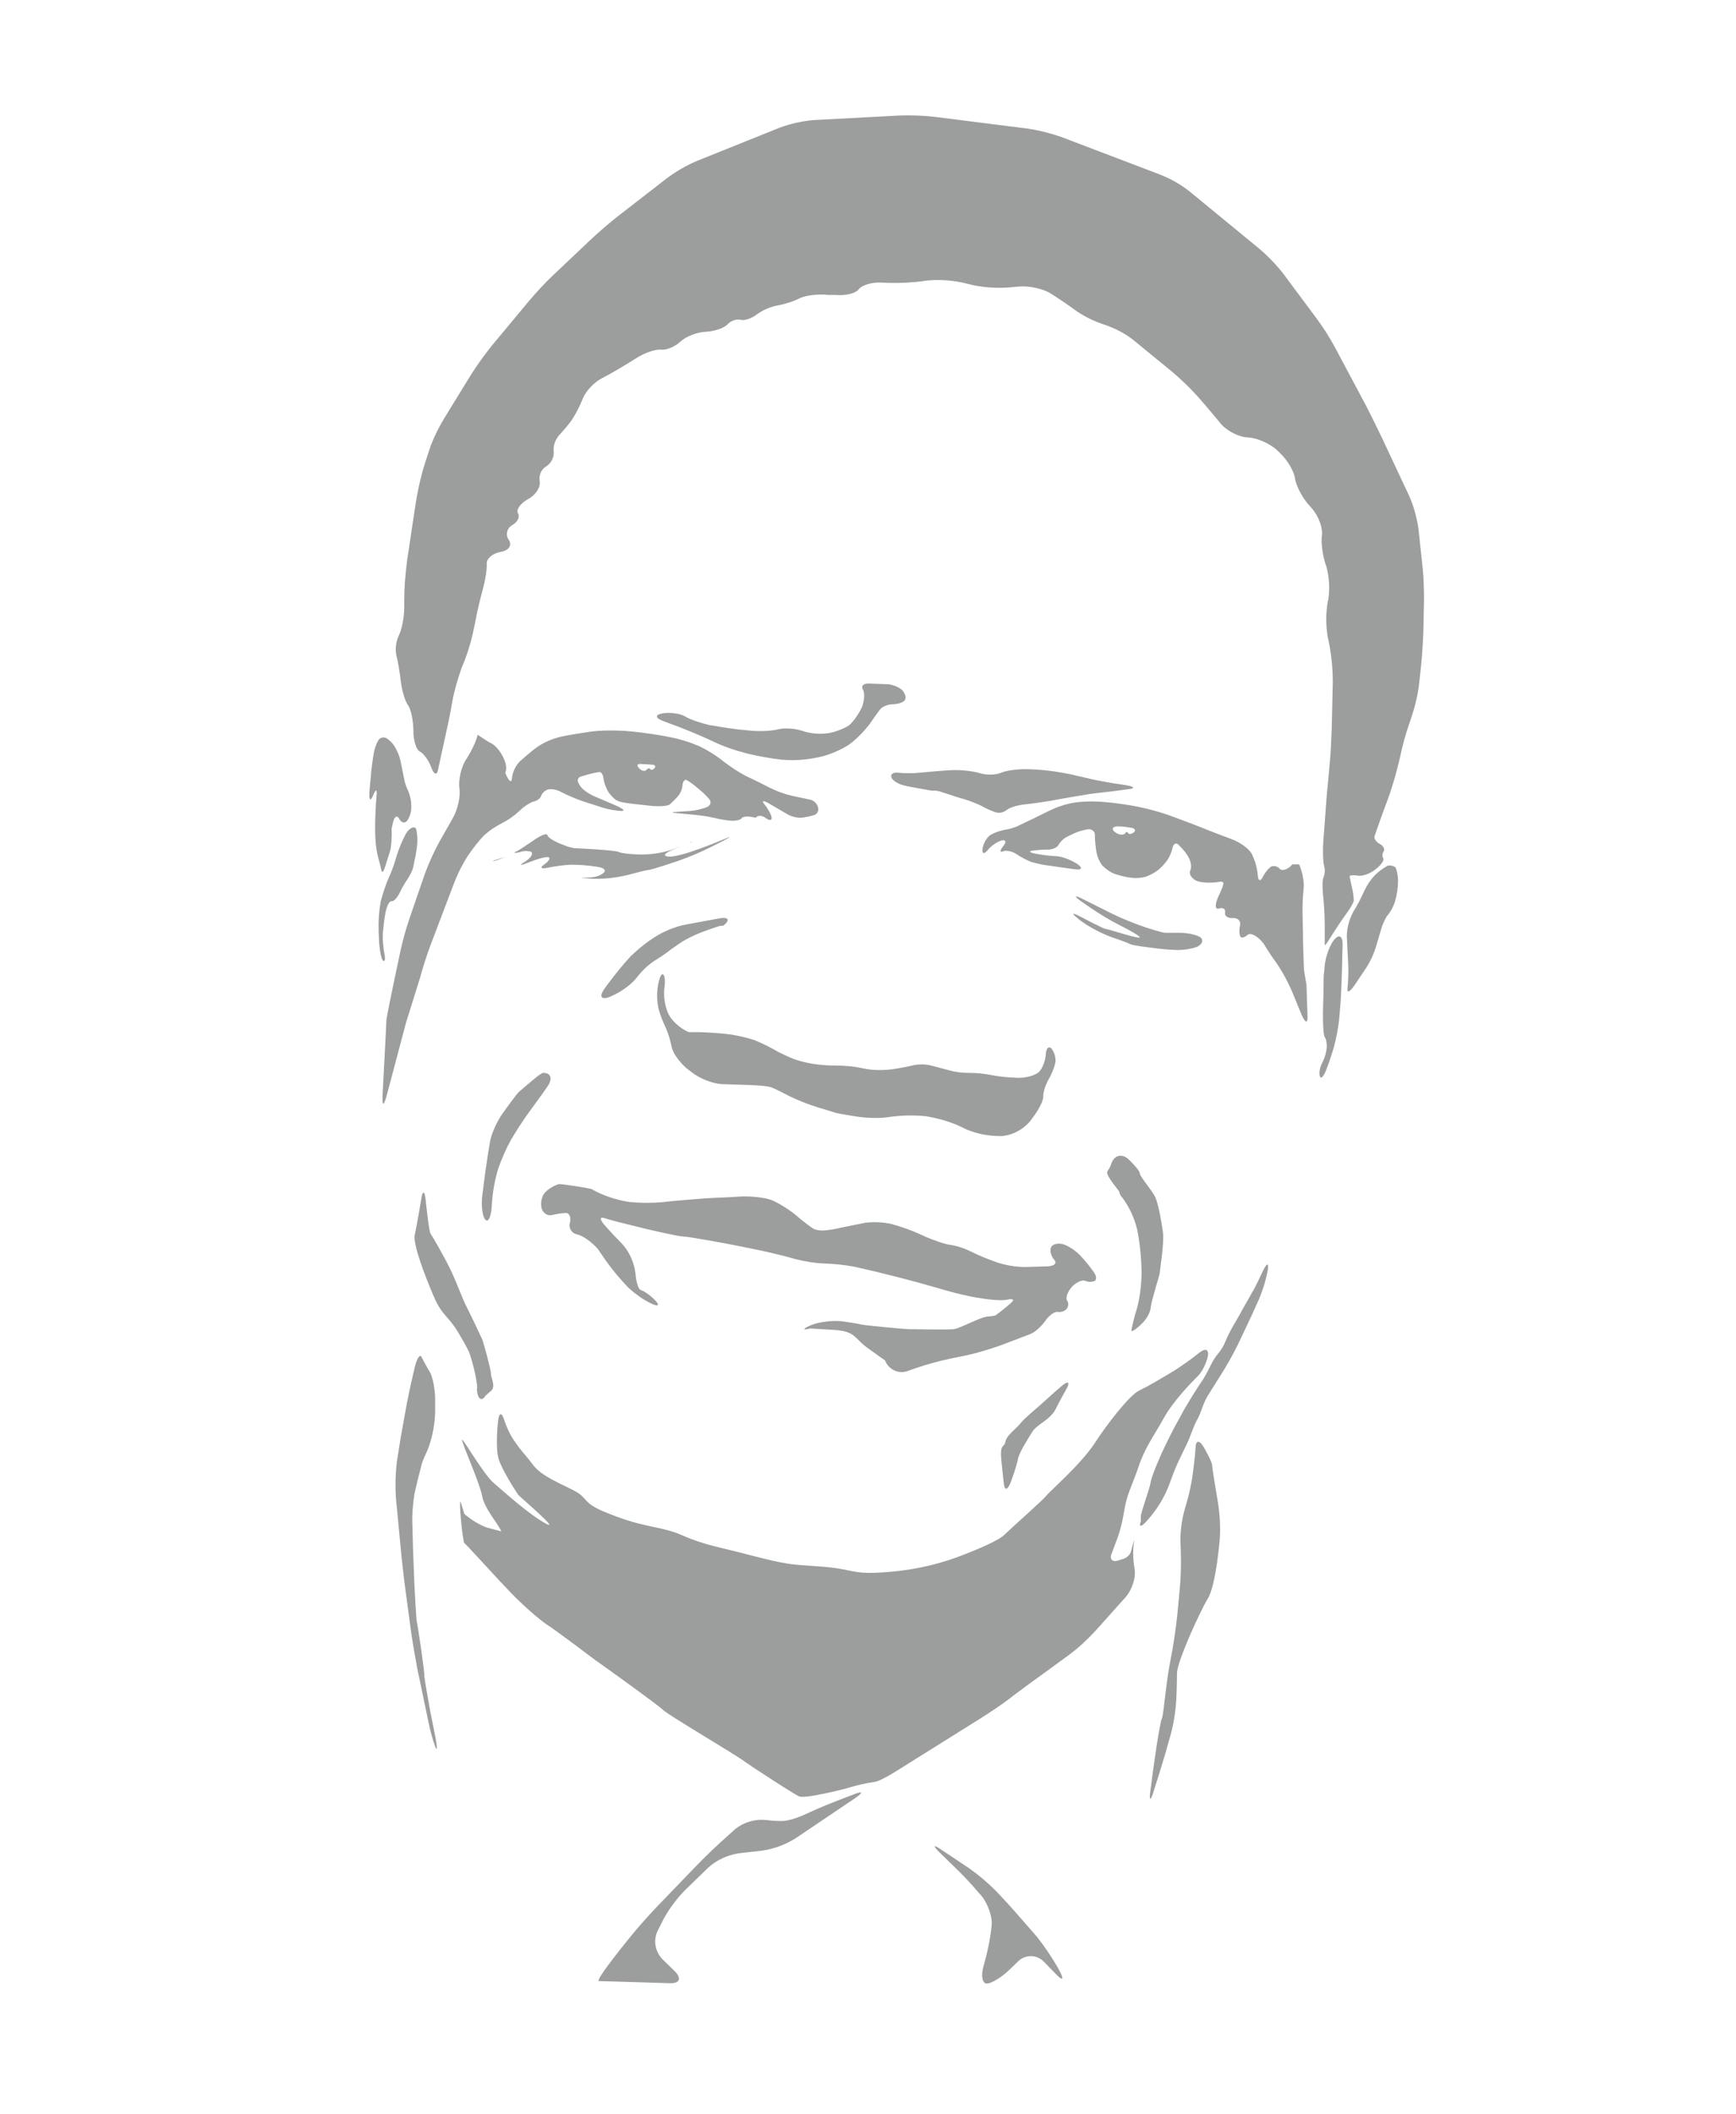 <?xml version="1.0" encoding="utf-8"?>
<!-- Generator: Adobe Illustrator 24.0.1, SVG Export Plug-In . SVG Version: 6.00 Build 0)  -->
<svg version="1.1" id="Layer_1" xmlns="http://www.w3.org/2000/svg" xmlns:xlink="http://www.w3.org/1999/xlink" x="0px" y="0px"
	 viewBox="0 0 494.7 602.2" style="enable-background:new 0 0 494.7 602.2;" xml:space="preserve">
<style type="text/css">
	.st0{fill:#9C9D9D;}
</style>
<path class="st0" d="M404.2,150.5c-0.5-3.3-1.4-6.6-2.8-9.6l-7.6-16.2c-1.2-2.5-3.2-6.6-4.5-9.1l-8.8-16.5c-1.6-3-3.4-5.8-5.4-8.5
	l-9.3-12.5c-2.1-2.7-4.4-5.1-7-7.3l-19.6-16.1c-2.6-2.1-5.6-3.8-8.7-5L302.4,39c-3.2-1.1-6.4-1.9-9.8-2.4l-26.1-3.3
	c-3.4-0.4-6.7-0.5-10.1-0.4l-24.5,1.3c-3.3,0.3-6.6,1-9.8,2.2l-23.4,9.4c-3.1,1.3-6,3-8.7,5l-13.8,10.7c-2.2,1.7-5.7,4.7-7.7,6.6
	l-11,10.4c-2.4,2.3-4.7,4.8-6.9,7.4l-10.4,12.5c-2.1,2.6-4.1,5.4-5.9,8.2l-7.5,12.2c-1.6,2.6-2.9,5.2-4,8c-0.7,2-1.8,5.4-2.4,7.5
	c-0.8,2.9-1.4,5.8-1.9,8.8l-1,6.6c-0.4,2.8-1.1,7.3-1.5,10l-0.1,0.9c-0.4,3.4-0.7,6.7-0.7,10.1v2.3c0,2.8-0.7,6.3-1.5,7.9
	c-0.8,1.7-1.1,3.6-0.8,5.5c0.6,2.5,1,5,1.3,7.5c0.3,2.7,1.2,5.8,2.1,7c0.8,1.1,1.5,4.4,1.5,7.2l0,0c0,2.8,0.8,5.5,1.9,6
	c1,0.5,2.5,2.5,3.2,4.5s1.6,2.3,1.9,0.8s1.1-5.1,1.7-7.8l0.3-1.4c0.6-2.7,1.6-7.2,2-9.9l0.1-0.5c0.6-3.3,1.6-6.6,2.7-9.7l0.9-2.2
	c1.2-3.2,2.1-6.4,2.7-9.7l0.2-0.9c0.5-2.8,1.5-7,2.2-9.5s1.2-5.7,1.1-7.2c-0.1-1.5,1.7-3,4-3.4c2.3-0.4,3.3-1.9,2.3-3.4
	c-0.9-1.2-0.7-2.9,0.5-3.9c0.1-0.1,0.3-0.2,0.4-0.3c1.6-0.8,2.3-2.4,1.7-3.4s0.7-2.8,2.8-4c2.2-1.1,3.7-3.4,3.4-5.1
	c-0.3-1.7,0.4-3.4,1.9-4.3c1.4-0.9,2.2-2.5,2.1-4.1c-0.2-1.7,0.4-3.4,1.5-4.7c1.3-1.4,2.5-2.8,3.6-4.3c1.3-2,2.3-4,3.2-6.2
	c0.8-2.1,3.3-4.7,5.5-5.8c2.2-1.1,5.9-3.3,8.3-4.8l1.6-1c2.4-1.5,5.5-2.5,6.9-2.3c1.4,0.2,3.9-0.8,5.5-2.3c1.6-1.5,4.8-2.7,7.2-2.8
	s5.2-1,6.2-2.1s2.7-1.6,3.8-1.3c1,0.3,3.1-0.4,4.5-1.5c1.8-1.3,3.9-2.2,6-2.6c2.2-0.4,4.4-1.1,6.4-2.1c1.7-0.8,5.3-1.2,8-0.9L238,84
	c2.8,0.3,5.8-0.4,6.7-1.6c0.9-1.2,3.9-2.1,6.6-1.9c3.3,0.2,6.6,0.1,9.9-0.2l3.1-0.4c3.3-0.3,6.7-0.1,10,0.6l2.9,0.7
	c3.3,0.7,6.7,0.9,10,0.7l3.4-0.3c2.8-0.2,6.8,0.7,8.8,2c2.1,1.3,5.5,3.6,7.5,5.1c2.4,1.6,5.1,2.9,7.9,3.8c2.9,1,5.7,2.4,8.1,4.3
	l11,9c2.5,2.1,4.9,4.4,7.1,6.8c1.8,2,4.6,5.3,6.4,7.5l0.3,0.4c1.8,2.2,5.3,4,7.9,4.1c2.6,0.1,6.4,1.8,8.4,3.7l0.9,0.9
	c2,1.9,3.8,5,4.1,6.9c0.2,1.9,1.8,5.1,3.6,7.3l1.4,1.6c1.8,2.1,3,5.5,2.7,7.5s0.2,5.7,1.1,8.4l0.1,0.2c0.9,3.2,1.1,6.5,0.6,9.8
	l-0.1,0.3c-0.6,3.3-0.6,6.6-0.1,9.9l0.6,3c0.6,3.3,0.9,6.7,0.9,10l-0.3,13.4c-0.1,2.8-0.3,7.4-0.6,10.2l-0.6,6.6
	c-0.3,2.8-0.6,7.3-0.8,10.1l-0.4,5.1c-0.2,2.8-0.1,6,0.2,7c0.3,1.1,0.3,2.2-0.1,3.3c-0.4,0.7-0.4,2.9-0.2,4.9
	c0.3,2.9,0.5,5.8,0.5,8.7v5.7c0,0.6,1.4-1.7,1.4-1.7c1.5-2.4,3.6-5.6,4.8-7.2s2.1-3.3,2.1-3.8c-0.1-1.1-0.2-2.3-0.5-3.4
	c-0.3-1.4-0.6-2.9-0.7-3.3c-0.1-0.4,0.9-0.5,2.2-0.3c1.3,0.3,3.6-0.5,5.2-1.8c1.6-1.2,2.5-2.6,2.2-3.1c-0.4-0.6-0.3-1.4,0.1-2
	c0.4-0.6-0.1-1.6-1.1-2.1c-1-0.5-1.7-1.5-1.5-2.2s1.2-3.4,2.1-6l2.1-5.7c1.1-3.2,2-6.4,2.8-9.7l0.3-1.3c0.7-3.3,1.6-6.6,2.7-9.7
	l0.4-1.2c1.1-3.2,1.9-6.5,2.3-9.8l0.5-4.6c0.3-2.8,0.6-7.3,0.7-10.1l0.2-9.2c0-3.4-0.1-6.8-0.5-10.1L404.2,150.5z M106.9,236.3
	c0,2.6,0.2,5.2,0.8,7.7c0.4,1.5,0.9,3.2,1,4c0.2,0.7,0.6,0.3,1-1l1.4-4.4c0.4-1.1,0.6-4.1,0.5-6.6l0.2-0.9l0.2-0.9
	c0.4-1.7,1.2-2.1,1.8-0.9c0.6,1.1,1.6,1.3,2.3,0.4c0.8-1.3,1.2-2.8,1.1-4.3c0-1.3-0.3-2.6-0.8-3.9c-0.6-1.3-1.1-2.6-1.3-4
	c-0.3-1.6-0.8-3.8-1-4.9c-0.3-1.4-0.9-2.7-1.6-3.9c-0.6-1-1.4-1.8-2.3-2.4c-0.7-0.4-1.5-0.3-2.1,0.2c-0.5,0.5-1.2,2.1-1.5,3.6
	c-0.3,1.5-0.8,5-1,7.8l-0.3,3.2c-0.2,2.8,0.2,3.4,1,1.5s1.2-1.9,1,0.1c-0.2,2-0.4,6-0.4,8.7V236.3z M109.5,271.5
	c-0.3-1.9-0.5-3.9-0.4-5.8c0.2-2,0.4-4,0.8-6c0.4-1.8,1.1-3.1,1.7-3s1.5-0.9,2.2-2.2c0.7-1.5,1.5-2.9,2.4-4.2
	c0.7-1.1,1.3-2.2,1.6-3.5c0.2-0.9,0.4-2.2,0.6-2.9c0.2-1.2,0.4-2.4,0.5-3.6c0.1-1.4,0-2.8-0.3-4.1c-0.3-1-1.9-0.6-3,1.4
	c-1.1,2.1-2,4.3-2.7,6.6c-0.6,2.1-1.3,4.1-2.2,6c-0.9,2.1-1.6,4.3-2.2,6.5c-0.5,2.8-0.7,5.6-0.6,8.5l0.1,2.3
	c0.1,2.8,0.6,5.5,1.1,6.1C109.7,274.1,109.9,273.2,109.5,271.5L109.5,271.5z M242.2,206.4c-1.1,0.9-3.8,2-5.9,2.4
	c-2.6,0.4-5.2,0.2-7.6-0.6c-2-0.7-5.1-0.9-6.8-0.5c-1.7,0.5-5.4,0.7-8.2,0.4l-1-0.1c-2.8-0.2-7.3-0.9-10-1.4l-0.2,0
	c-2.7-0.6-6-1.7-7.2-2.5c-1.3-0.8-4.2-1.3-6.5-0.9s-2.1,1.4,0.5,2.3l4.8,1.8c2.6,1,6.6,2.7,8.9,3.8c2.9,1.4,6,2.5,9.1,3.3l0.7,0.2
	c3.3,0.8,6.6,1.4,10,1.8l0.4,0c3.3,0.3,6.7,0,10-0.7l1.3-0.3c2.7-0.7,6.4-2.4,8.1-3.8c1.9-1.5,3.6-3.3,5.1-5.2c1-1.5,2.4-3.4,3-4.2
	c0.6-0.9,2.3-1.6,3.7-1.6s2.9-0.5,3.4-1.1s0.2-1.9-0.6-2.8c-0.8-0.9-2.7-1.7-4.2-1.8l-5.5-0.2c-1.5,0-2.2,0.7-1.6,1.7
	c0.6,1,0.4,3.3-0.3,5.1C244.7,203.3,243.6,205,242.2,206.4z M283.8,231.4c1.1,0.3,2.2,0,3.1-0.7c0.8-0.7,3.2-1.4,5.3-1.6
	c2.1-0.2,5.3-0.7,7.2-1c1.9-0.4,5.7-1,8.5-1.5c0,0,0.8-0.1,1.8-0.3c1-0.2,4.7-0.6,4.7-0.6c2.8-0.3,6.3-0.8,7.8-1
	c1.5-0.3,0.5-0.8-2.3-1.2l-0.7-0.1c-2.8-0.4-7.3-1.2-10-1.9l-3.9-0.9c-3.3-0.7-6.6-1.2-10-1.4l-2.1-0.1c-2.8-0.1-6.3,0.3-7.9,1
	c-1.6,0.7-4.3,0.7-6.2,0.1c-1.9-0.6-5.7-1-8.5-0.8h-0.2c-2.8,0.2-6.6,0.5-8.4,0.7c-2,0.2-4,0.2-5.9,0c-1.5-0.2-2.4,0.4-2.1,1.3
	c0.3,0.9,1.9,1.9,3.5,2.3s5.2,1,7.9,1.5c0,0,0.1,0,0.8,0c0.6,0,1.2,0.1,1.8,0.3c2.7,0.9,5.8,1.9,7,2.2c1.6,0.5,3.1,1.1,4.6,1.8
	C281.1,230.4,282.9,231.1,283.8,231.4z M377.2,277.9c0,2.8-0.1,7.4-0.2,10.2v1.7c0,2.8,0.2,5.3,0.5,5.6c0.3,0.3,0.6,1.5,0.6,2.7
	c-0.1,1.5-0.5,3-1.2,4.4c-0.7,1.2-1.1,3-0.8,4c0.2,0.9,0.9,0.4,1.6-1.2c0.7-1.6,1.7-4.7,2.4-7c0.7-2.6,1.2-5.2,1.5-7.8
	c0.2-2.1,0.5-5.9,0.6-8.5c0.1-2.6,0.3-7,0.3-9.8l0.1-2.8c0.1-2.8-1-3.5-2.5-1.6c-1.5,1.9-2.7,5.8-2.7,8.6L377.2,277.9z M371.6,276.4
	c-0.1-2.8-0.3-7.4-0.3-10.2l-0.1-4.9c-0.1-2.8,0-5.5,0.3-8.3c0.2-1.8-0.4-4.8-1.3-6.8h-1.9c-1.3,1.5-3,2-3.6,1.3
	c-0.6-0.7-1.6-1-2.4-0.7c-0.7,0.4-1.9,1.8-2.5,3.1c-0.7,1.3-1.3,1-1.4-0.8c-0.2-2.1-0.8-4.1-1.7-5.9c-0.8-1.5-3.5-3.4-5.8-4.2
	c-2.4-0.9-6.4-2.4-8.8-3.4c-2.5-1-6.6-2.5-9-3.4c-2.9-1-5.8-1.8-8.8-2.4c-2.4-0.5-6.4-1.1-9-1.3c-2.8-0.3-5.6-0.3-8.4,0
	c-2.2,0.3-4.4,0.9-6.5,1.8c-1.6,0.7-4.2,2-5.8,2.8c-1.7,0.8-3.8,1.8-4.8,2.3c-1.2,0.5-2.4,0.8-3.7,1c-1.3,0.3-2.6,0.7-3.8,1.4
	c-1,0.6-2.1,2.4-2.3,3.9c-0.2,1.5,0.4,1.7,1.4,0.5c1.1-1.3,2.5-2.3,4-2.8c1.2-0.3,1.5,0.4,0.5,1.6c-1,1.2-1,1.9-0.1,1.5
	c0.9-0.4,2.7,0,3.9,0.8c1.3,0.9,2.7,1.6,4.1,2.2c1.8,0.5,3.6,0.9,5.4,1.1c1.9,0.3,5,0.7,7.1,1c2,0.3,2.3-0.4,0.7-1.5
	c-1.7-1.1-4.2-2.1-5.7-2.2c-2-0.1-4-0.3-6-0.7c-1.8-0.3-2.3-0.7-1.1-0.9c1.5-0.2,2.9-0.3,4.4-0.3c1.2,0,2.6-0.5,3-1.3
	c0.5-0.8,1.2-1.6,2-2.1c0.7-0.4,2-1,2.9-1.4c1.2-0.5,2.4-0.8,3.6-1c0.9-0.1,1.8,0.5,1.9,1.4c0,0.1,0,0.2,0,0.4c0,1.5,0.2,3,0.4,4.5
	c0.3,1.5,0.8,2.8,1.7,4c1,1,2.2,1.9,3.5,2.4c1.5,0.5,3,0.9,4.6,1.1c1.5,0.2,3,0.1,4.4-0.3c1.3-0.5,2.6-1.2,3.7-2.1
	c1-0.9,1.9-1.9,2.6-3c0.6-1,1-2.1,1.3-3.3c0.2-0.9,0.9-1.3,1.5-0.8c1,1,2,2,2.7,3.2c0.9,1.3,1.3,3.2,0.8,4.2s0.4,2.4,1.8,3
	c1.4,0.6,4.5,0.7,6.9,0.2l0.6,0.2c0.6,0.2-1.1,3.6-1.1,3.6c-1.2,2.5-1.3,4.2-0.1,3.9c1.2-0.4,2,0.1,1.8,1.1c-0.2,1,0.8,1.7,2.2,1.6
	c1.4-0.1,2.3,0.8,2.1,2c-0.3,1.1-0.3,2.1,0,3.2c0.3,0.6,1.2,0.4,2.1-0.4c0.9-0.8,3,0.4,4.6,2.5l0.8,1.3c0.8,1.3,2.2,3.3,2.2,3.3
	c2,2.7,3.6,5.7,5,8.8l2.7,6.6c1.1,2.6,1.9,2.9,1.8,0.7s-0.2-6.2-0.3-9L371.6,276.4z M323.1,237.1c-0.7,0.5-1.4,0.6-1.6,0.2
	c-0.2-0.4-0.6-0.4-0.8,0s-1.1,0.6-1.9,0.3c-0.8-0.3-1.6-0.9-1.7-1.4c-0.1-0.5,0.6-0.9,1.7-0.8c1.2,0,2.5,0.2,3.7,0.4
	C323.5,236,323.7,236.6,323.1,237.1L323.1,237.1z M395.4,246.6c-1.2,0.7-2.4,1.5-3.4,2.5c-1.3,1.3-2.4,2.9-3.2,4.6
	c-0.9,2-1.9,4-3.1,5.9c-1.2,2.2-1.9,4.7-1.9,7.2c0.1,2.1,0.3,5.7,0.4,8c0.1,2.2,0,4.5-0.2,6.7c-0.2,1.4,0.6,1.1,1.8-0.6
	c1.2-1.7,2.8-4.2,3.7-5.5c1-1.6,1.8-3.3,2.4-5.1c0.5-1.5,1.2-4.1,1.7-5.7c0.5-1.7,1.4-3.5,2-4.1c0.9-1.2,1.6-2.5,2-4
	c0.5-1.8,0.8-3.7,0.8-5.6c0-1.6-0.4-3.3-0.8-3.9C397,246.6,396.2,246.4,395.4,246.6L395.4,246.6z M315.1,264.6
	c-0.6,0-7.2-3.5-7.2-3.5c-2.5-1.3-2.7-1-0.5,0.7l0.2,0.2c2.7,2,5.7,3.6,8.8,4.8c0,0,5,1.7,5.6,2.1c0.6,0.4,5.7,1,5.7,1
	c2.8,0.4,6.3,0.7,8,0.7c1.8,0,3.7-0.3,5.4-0.9c1.3-0.6,1.9-1.7,1.2-2.5c-0.7-0.8-3.5-1.5-6.3-1.5h-3.9c-0.9,0-5.5-1.5-5.5-1.5
	c-3.2-1.1-6.3-2.3-9.4-3.8l-8.6-4.3c-2.5-1.3-2.7-0.9-0.4,0.7l2.3,1.6c2.8,1.9,5.7,3.7,8.7,5.2c0,0,5.6,2.8,5.6,3.4
	S315.7,264.6,315.1,264.6z M191.8,242c2.6-1.1,2.7-1.2,0.3-0.2c-3,1.1-6.3,1.6-9.5,1.6c0,0-4.9-0.1-6.2-0.7
	c-1.3-0.6-12.2-1.1-12.8-1.1c-0.9-0.2-1.8-0.4-2.7-0.8c-2.6-0.9-4.8-2.2-4.9-2.9s-1.9,0-4,1.5c-2.2,1.5-4.4,3-5,3.2
	s-0.8,0.7,1.9-0.1c0.4-0.1,0.8-0.1,1.3-0.1l1.1,0.2c0.8,0.5,0,1.8-1.8,2.9c-1.8,1.1-1.2,1.1,1.3,0.1s5-1.7,5.6-1.4
	c0.5,0.3-0.1,1.2-1.4,2.1c-1.3,0.9-0.7,1.3,1.4,0.8c2.1-0.4,4.2-0.7,6.3-0.8c2.5,0,5,0.2,7.5,0.6c2.7,0.4,2.9,1.5,0.3,2.6
	c0,0-1.2,0.5-4,0.5s2.5,0.3,2.5,0.3c3.4,0.1,6.7-0.3,10-1.1c0,0,5.1-1.4,5.8-1.4c0.8,0,8.2-2.5,8.2-2.5c3.2-1.1,6.3-2.4,9.3-3.9
	l3.8-1.9c2.5-1.3,2.4-1.4-0.2-0.3c0,0-11.7,5-15.3,4.8C187.5,243.7,191.8,242,191.8,242z M143.9,244.1c-1.9,0.6-3.5,1.1-3.5,1.1
	C140.8,245.4,142.3,244.8,143.9,244.1L143.9,244.1z M196.5,240.1l0.8-0.3C197.3,239.7,197,239.8,196.5,240.1L196.5,240.1z
	 M187.6,266.3c-2.9,1.7-5.5,3.8-7.9,6.1c-2.3,2.5-4.4,5.1-6.4,7.8l-1.1,1.5c-1.6,2.3-0.8,3.2,1.7,2.2l0.4-0.2
	c2.6-1.1,5.8-3.4,7.1-5.2c1.4-1.8,3-3.4,4.9-4.7c1.3-0.8,3.3-2.1,4.3-2.9c1-0.8,2.8-2,4-2.8c2.2-1.3,4.5-2.3,6.8-3.1
	c0,0,3.5-1.3,4.1-1.3h0.6c2.1-1.7,1.5-2.6-1.2-2.1l-0.5,0.1l-8.7,1.6C192.9,263.8,190.1,264.9,187.6,266.3z M298,300.4
	c-0.1,1.8-1,4.1-2,5c-1,0.9-3.7,1.7-6,1.6c-2.6-0.1-5.1-0.3-7.6-0.8c-2.1-0.4-4.2-0.6-6.3-0.6c-1.8,0-3.7-0.2-5.5-0.7
	c-1.4-0.4-3.8-1-5.3-1.4c-1.6-0.4-3.3-0.4-4.9-0.1c-1.2,0.3-4.1,0.9-6.4,1.2c-2.7,0.3-5.4,0.3-8.1-0.3c-2.7-0.6-5.5-0.8-8.3-0.8
	c-3.1,0-6.3-0.4-9.3-1.2c-1.5-0.4-3.1-1-4.5-1.7l-1.9-0.9c-2.2-1.3-4.4-2.4-6.8-3.4c-2.1-0.7-4.3-1.2-6.6-1.6c-3-0.4-6-0.6-9-0.7
	h-3.2c-2.5-1-5.2-3.5-6-5.6c-0.9-2.2-1.2-4.5-1-6.8c0.3-1.8,0.2-3.6-0.3-4c-0.5-0.5-1.1,0.9-1.5,3.1c-0.4,2.3-0.3,4.5,0.2,6.8
	c0.5,1.8,1.2,3.5,2,5.2c0.8,1.8,1.3,3.6,1.7,5.5c0.3,1.7,2.3,4.5,4.5,6.3l1.2,0.9c2.2,1.8,6.1,3.3,8.6,3.4c2.6,0.1,6.5,0.2,8.8,0.3
	c2.2,0.1,4.7,0.3,5.5,0.7c0.8,0.3,3,1.4,4.9,2.4c2.7,1.3,5.5,2.4,8.4,3.3c0,0,4.4,1.3,4.9,1.5c0.6,0.2,6.3,1.1,6.3,1.1
	c3.1,0.4,6.3,0.5,9.4,0c3.1-0.4,6.3-0.5,9.5-0.2h0.1c3.3,0.5,6.6,1.4,9.6,2.7l2.3,1.1c3.1,1.3,6.3,1.9,9.7,1.9h0.4
	c3.2-0.3,6.1-1.9,8.1-4.3l0.8-1.1c1.7-2.2,3-4.9,2.9-5.9c-0.1-1,0.6-3.3,1.6-5c1-1.7,1.8-4,1.9-5.1c0-1.3-0.4-2.5-1.2-3.6
	C298.8,297.9,298.1,298.6,298,300.4z M139.7,324.9c-0.4,2.1-1,6.1-1.4,8.9l-0.9,7c-0.3,2.8,0.1,5.8,0.9,6.6c0.8,0.9,1.6-0.7,1.8-3.5
	l0.1-1.3c0.2-3.2,0.8-6.4,1.7-9.5c1-2.9,2.2-5.7,3.7-8.4c1.4-2.4,2.9-4.7,4.5-7c1.2-1.7,3.6-4.9,5.2-7.2l0.7-1c1.6-2.3,1-4-1.4-3.9
	L154,306c-0.6,0.2-5.5,4.5-6,4.9c-0.6,0.4-4.6,6-4.6,6C141.7,319.2,140.1,322.8,139.7,324.9L139.7,324.9z M299.5,355.3
	c-0.4,0.9,0,2.5,0.9,3.5c0.9,1,0.1,1.8-1.8,1.9l-6.9,0.2c-2.6-0.1-5.1-0.5-7.5-1.3c-2.6-0.9-5.1-1.9-7.5-3.1
	c-1.8-0.9-3.8-1.6-5.8-1.9c-1.3-0.1-4.5-1.2-7.1-2.3l-1.3-0.6c-2.8-1.3-5.7-2.3-8.6-3.1c-2.4-0.5-5-0.6-7.4-0.3
	c-1.9,0.4-5,1-6.9,1.4c-1.6,0.4-3.3,0.7-5,0.8c-0.9,0-1.8-0.1-2.6-0.4c-0.6-0.3-2.9-2-5-3.8c-2.1-1.8-5.4-3.8-7.2-4.5
	c-1.9-0.7-5.7-1.1-8.5-1L208,341c-2.8,0.1-6.9,0.3-9.1,0.5c-2.2,0.2-6.3,0.5-9.1,0.8l-0.6,0.1c-3.2,0.3-6.4,0.3-9.7,0
	c-3.2-0.5-6.3-1.4-9.2-2.8c-0.5-0.2-1-0.5-1.5-0.8c-0.6-0.4-8.5-1.5-9-1.5h-0.6c-1.7,0.5-3.6,1.8-4.3,2.9c-0.7,1.3-0.9,2.8-0.5,4.2
	c0.5,1.2,1.7,2,2.8,1.7c1.3-0.3,2.6-0.5,4-0.6c1.1,0,1.6,1.3,1.2,2.8c-0.4,1.4,0.4,2.8,1.7,3.2c0.1,0,0.2,0.1,0.3,0.1
	c1.6,0.3,4.3,2.2,6,4.2l0.4,0.6c0.4,0.6,1.8,2.6,1.8,2.6c1.9,2.7,4,5.2,6.3,7.6c2.1,2,4.5,3.7,7.1,4.9c2,0.8,2,0-0.1-1.9
	c0,0-1.9-1.7-3.2-2.1c-1.3-0.4-1.6-4.7-1.6-4.7c-0.4-3.2-1.7-6.2-3.9-8.6c-2-2-4.3-4.5-5.3-5.7c-0.9-1.2-0.9-1.9,0.1-1.6
	c1,0.3,3.4,1,5.5,1.5s5.9,1.5,8.6,2.1c0,0,7.3,1.7,8.6,1.7s11.6,1.9,11.6,1.9c2.7,0.5,7.2,1.4,10,2l1,0.2c2.7,0.6,6.9,1.6,9.2,2.3
	c2.8,0.7,5.7,1.2,8.6,1.3c2.8,0.1,5.6,0.4,8.3,0.9c2.2,0.5,6.2,1.4,8.9,2.1l4.8,1.2c2.7,0.7,7.1,1.9,9.8,2.7l2.1,0.6
	c2.7,0.8,7.1,1.9,9.9,2.3l0.7,0.1c2.8,0.5,6.1,0.7,7.4,0.4c1.3-0.3,2-0.1,1.6,0.4c-0.4,0.5-2.5,2.3-4.8,4c0,0-0.3,0.3-2.4,0.4
	c-2.1,0.2-7.9,3.4-9.6,3.6c-1.7,0.2-11.7,0-12.8,0c-1.1,0-12.8-1.1-13.4-1.3c-0.6-0.2-5.3-0.9-5.3-0.9c-2.8-0.4-6.9,0.1-9.3,1.1
	c-2.3,1-2.4,1.5-0.1,0.9l6.6,0.4c6.6,0.4,5.6,2.3,10.2,5.5l4.5,3.2c1,2.6,3.9,4,6.5,3l2.3-0.8c3.2-1.1,6.5-2,9.8-2.7l4.4-0.9
	c3.3-0.7,6.5-1.7,9.7-2.8l1.6-0.6c2.6-1,5.8-2.2,7.1-2.7c1.3-0.5,3.2-2.2,4.3-3.8c1.1-1.6,2.7-2.7,3.5-2.5c0.9,0.1,1.8-0.1,2.5-0.8
	c0.6-0.7,0.7-1.7,0.2-2.4c-0.5-0.8,0.1-2.5,1.3-3.9c1.2-1.3,2.9-2.1,3.8-1.8c0.9,0.4,1.8,0.4,2.7,0.1c0.6-0.3,0.6-1.4-0.1-2.4
	c-1.1-1.6-2.4-3.2-3.7-4.6c-1.3-1.5-3.7-3.1-5.2-3.5C301.4,354,299.9,354.4,299.5,355.3L299.5,355.3z M135.9,395.8
	c0.2,2.8,1.4,3.5,2.5,1.7l1.5-1.3c1.5-1.3,0-3.6,0-4.9s-2.1-8.7-2.4-9.6c-0.4-0.9-3.8-8.1-4.7-9.8c-0.9-1.7-2.6-6.4-4.3-10
	s-5.3-9.8-5.8-10.5s-1.4-9.6-1.4-9.6c-0.3-2.8-0.9-2.8-1.3,0c0,0-1.2,7.2-1.8,9.9c-0.6,2.6,2.8,11.5,5.3,17.3
	c2.4,5.8,4.1,5.6,7,10.4c2.8,4.7,3.2,5.8,3.2,5.8c1.1,3.2,1.9,6.5,2.3,9.8L135.9,395.8z M290.8,405.4c-1.3,1.7-4,3.4-4.3,5.3
	c-0.4,1.9-1.7,0.2-1.1,5.8l0.6,5.6c0.2,2.6,1.1,2.6,2.1-0.1c0,0,1.7-4.6,2-6.5c0.4-1.9,2.8-5.6,4.1-7.7s5.1-3.4,6.6-6.4
	s2.9-5.4,2.9-5.4c1.4-2.4,0.8-2.9-1.3-1.1c0,0-2,1.7-4.5,4S292.2,403.7,290.8,405.4L290.8,405.4z M323.9,373
	c-0.6,1.9-1.1,3.9-1.5,5.9c-0.1,0.7,1.5-0.3,3.4-2.3c0,0,1.9-2,2.1-4.1s2.6-9.4,2.6-10s1.3-8.5,0.9-11.5c-0.4-3-1.3-7.9-2.1-9.8
	c-0.8-1.9-4.5-6.1-4.5-7s-3.1-3.9-3.1-3.9c-2-1.9-4.3-1.3-5.1,1.4c-0.2,0.7-0.6,1.3-1,1.9c-0.8,1.1,3.4,5.5,3.4,6
	c0.1,0.6,0.4,1.1,0.8,1.5c2,2.7,3.4,5.7,4.2,8.9l0.3,1.5c0.6,3.3,0.9,6.7,1,10.1v1.5C325.2,366.5,324.8,369.8,323.9,373z
	 M345.3,382.2c0.1-0.1,0.1-0.2,0.1-0.3C345.5,381.7,345.4,381.8,345.3,382.2L345.3,382.2z M320.2,444l-1.6,0.5
	c-1.4,0.5-2.3-0.2-2-1.5l0.6-1.6c1.9-4.9,2.4-6.6,3.2-11.3c0.8-4.7,2.1-6.6,4-12.2c1.9-5.7,4.5-9,7.2-13.9s7.7-10,9.8-12.1
	c1.7-1.7,2.6-4.8,2.6-4.8c0.8-2.7-0.3-3.4-2.5-1.6c-2.1,1.7-4.4,3.3-6.7,4.8c-3.8,2.3-7.5,4.5-10.2,5.8s-8.9,9.2-12.8,15.2
	c-4,6-12.8,13.6-13.6,14.7c-0.8,1.1-10.2,9.4-11.9,11.1c-1.7,1.7-7.5,4.1-11.3,5.6c-6.5,2.6-13.2,4.2-20.1,4.9
	c-9.2,0.9-10.5,0.2-14.7-0.6s-8.7-0.9-13.2-1.3c-4.5-0.4-10-1.9-15.8-3.4s-10.7-2.3-16.6-4.9c-5.8-2.6-9.8-2.1-18.6-5.3
	c-8.8-3.2-8.1-4.1-10.4-6.2c-2.3-2.1-10.5-4.5-13.6-8.5c-3-4-3-3.4-5.3-6.8c-1.3-1.8-2.2-3.8-2.9-5.8c-0.8-2.7-1.6-2.6-1.9,0.2
	c0,0-0.8,7.4,0.2,10.6s4.9,9.2,5.6,10.2c0.8,0.9,12.4,10.7,7.7,8.1s-11.1-8.4-14.5-11.3c-3.4-2.8-9.8-14.5-9.2-12.2
	s5.1,12.2,5.8,16.2c0.4,2,2.8,5.5,2.8,5.5c1.6,2.3,2.7,4.1,2.5,4.1c-0.2-0.1-1.9-0.5-3.7-1c-1.9-0.5-4.9-2.3-6.8-4l-0.9-3
	c-0.9-3,0.4,10.7,0.9,11.3c0.6,0.5,6.2,6.6,6.2,6.6c1.9,2.1,5,5.4,6.9,7.4s5.2,5.1,7.4,6.9c1.1,0.9,2.2,1.8,3.4,2.6
	c0.8,0.4,9.5,6.9,9.5,6.9c2.2,1.7,5.9,4.4,8.2,6c0,0,13.7,9.8,15.1,11.2c1.3,1.3,19.2,11.9,22.4,14.1c3.2,2.3,15.4,10.2,16.4,10.5
	c0.9,0.4,5-0.4,5-0.4c2.7-0.5,7.2-1.5,9.8-2.3c2.1-0.6,4.2-1.1,6.4-1.4c0.9,0,3.5-1.3,5.9-2.8l24.3-15.2c2.4-1.5,6.2-4,8.4-5.7
	l1-0.8c2.3-1.7,5.9-4.4,8.2-6l7.8-5.7c2.7-2,5.2-4.3,7.5-6.8l8.6-9.6c1.9-2.1,3.1-5.8,2.6-8.2c-0.4-2.4-0.5-4.9-0.2-7.3
	c0.3-1.6,0-0.7-0.7,2C322.2,442.7,321.3,443.6,320.2,444z M353.3,374.4c-0.8,1.5-2.8,4.5-4.1,7.7c-1.3,3.2-2.4,3.2-4.1,6.6
	c-0.7,1.4-1.4,2.8-2.2,4.1c-1.6,2.3-4,6.2-5.4,8.6l-1.8,3.3c-1.4,2.4-3.4,6.5-4.6,9.1c0,0-2.8,6.1-3.2,8.4c-0.4,2.3-2.8,8.5-2.8,9.8
	v1.3c-0.7,1.9,0.2,1.7,2-0.4l1-1.2c2.1-2.6,3.8-5.5,5-8.6c0,0,1.2-3.3,1.9-5s2.6-5.5,3.4-7.2c0.8-1.7,1.7-4.7,2.8-6.6
	c1.1-1.9,1.5-4.3,3-6.8c1.5-2.4,3.4-5.4,3.4-5.4c1.8-2.8,3.5-5.8,5-8.8l2-4.2c1.2-2.5,3.1-6.6,4.2-9.1c1.1-2.7,2-5.5,2.5-8.4
	c0.3-2.1-0.4-1.8-1.6,0.8c0,0-2.2,4.8-3,5.9C356.1,369.5,354.1,372.8,353.3,374.4L353.3,374.4z M343.3,412.7
	c-1.3-2.5-2.5-2.7-2.6-0.5c-0.1,2.2-0.6,6.2-1,9c-0.5,3.1-1.3,6.1-2.2,9.1c-0.8,3-1.2,6.1-1.1,9.2l0.1,2.8c0.1,3.4,0,6.8-0.3,10.2
	l-0.7,7.4c-0.3,2.8-0.9,7.3-1.4,10l-0.8,4.3c-0.5,2.7-1.1,7.3-1.4,10c0,0-0.5,4.7-0.8,5.3c-0.4,0.6-1.5,7.8-1.5,7.8
	c-0.4,2.8-1.1,7.3-1.4,10l-0.4,2.9c-0.4,2.8,0.1,2.9,0.9,0.2l0.4-1.3c0.9-2.7,2.2-7,3-9.7l1.5-5.3c0.9-3.3,1.4-6.6,1.6-10
	c0,0,0.2-4.3,0.2-7.5c0-3.2,6.4-17.3,8.8-21.3c2.4-4,3.4-17.1,3.4-17.1c0.2-3.4,0-6.7-0.5-10.1c0,0-1.7-9.9-1.7-10.8
	S343.3,412.7,343.3,412.7L343.3,412.7z M118.8,462.1c-0.2-0.6-0.7-10.6-0.7-10.6c-0.1-2.8-0.3-7.4-0.4-10.2l-0.2-7.4
	c-0.1-2.8,0.2-5.6,0.6-8.4c0.4-1.8,1.3-5.5,2-8.2c0.2-0.8,0.5-1.5,0.8-2.2c0.5-1,0.9-2,1.3-3c1.1-3.2,1.7-6.5,1.8-9.8l0-3.8
	c0-2.8-0.7-6.3-1.5-7.7c-0.9-1.4-1.6-2.8-2.4-4.3c-0.4-0.9-1.3,0.4-1.9,2.9c-0.6,2.5-1.6,6.9-2.1,9.6l-0.1,0.4
	c-0.5,2.7-1.3,7.2-1.8,10l-1.1,6.9c-0.4,3.3-0.5,6.7-0.3,10.1l1.6,16.8c0.3,2.8,0.8,7.3,1.2,10.1l1.6,11.9c0.4,2.8,1.2,7.3,1.7,10
	l3.2,15.3c0.5,2.4,1.1,4.8,2,7.2c0.5,1.2,0.5-0.1,0-2.8l-1.5-7.5c-0.5-2.7-1.3-7.2-1.7-10C121.2,477.4,119,462.6,118.8,462.1z
	 M222.7,518.7c-1.5,0-2.9-0.1-4.4-0.3c-3.2-0.3-6.3,0.6-8.8,2.6l-4.1,3.7c-2.1,1.9-5.4,5.1-7.3,7.1l-10.7,11.1c-1.9,2-5,5.4-6.8,7.6
	c0,0-11.4,13.8-9.9,13.8s20.2,0.6,20.2,0.6c2.8,0.1,3.4-1.4,1.4-3.4l-3.6-3.5c-2-2.2-2.6-5.3-1.3-8l1.7-3.4c1.6-2.9,3.6-5.6,6-8.1
	l6.7-6.5c2.4-2.2,5.5-3.6,8.7-4.1l6.9-0.8c3.3-0.5,6.4-1.7,9.2-3.4l17.2-11.6c2.3-1.6,2.1-2-0.5-1l-5.2,2c-2.6,1-6.8,2.8-9.3,4
	C228.7,517.1,225.3,518.7,222.7,518.7L222.7,518.7z M292.2,547.9c-1.8-2.1-4.8-5.5-6.8-7.6l-1.6-1.7c-2.4-2.4-5-4.6-7.7-6.5
	l-7.8-5.2c-2.3-1.6-2.6-1.3-0.6,0.7l4,3.9c2,1.9,5.2,5.2,7,7.4l0.9,1c1.8,2.1,3.2,5.9,3,8.4c-0.3,3.2-0.9,6.3-1.7,9.4l-0.7,2.6
	c-0.7,2.7-0.2,4.8,1.1,4.7s4.1-1.8,6.1-3.7l2.8-2.7c2-1.9,5.2-1.9,7.2,0.1l3.5,3.6c1.9,2,2.4,1.7,1.1-0.8l-0.7-1.3
	c-1.7-2.9-3.6-5.7-5.7-8.4L292.2,547.9z M119.7,278.5c0.7-2.7,2.1-7,3.1-9.6l6.5-17.1c1.1-2.9,2.5-5.7,4.2-8.3c1.4-2,2.9-4,4.6-5.7
	c1.5-1.3,3.1-2.4,4.9-3.3c1.8-0.9,3.5-2.1,5-3.5c1.3-1.3,3.2-2.5,4.1-2.7c1-0.2,1.9-0.9,2.1-1.6c0.3-0.8,1-1.5,1.9-1.8
	c0.9-0.3,2.7,0,4,0.8c1.8,0.9,3.7,1.7,5.6,2.4c1.8,0.6,4.6,1.5,6.2,2c1.7,0.5,3.4,0.8,5.2,0.9c1.2,0,0.4-0.7-1.7-1.6l-5.6-2.4
	c-1.2-0.5-2.3-1.1-3.3-1.9c-0.8-0.6-1.4-1.4-1.8-2.4c-0.2-0.6,0.1-1.3,0.8-1.5l2.8-0.8c0.9-0.2,1.7-0.4,2.6-0.5c0.5,0,1,0.9,1.1,2
	c0.2,1.3,0.7,2.5,1.3,3.6c0.6,0.9,1.3,1.6,2.1,2.3c0.9,0.5,1.9,0.8,3,0.9c1.1,0.2,4.1,0.5,6.8,0.8c2.6,0.3,5.2,0.1,5.7-0.4
	c0.5-0.5,1.5-1.4,2.2-2.2c0.8-0.9,1.3-2.1,1.4-3.3c0.1-1.1,0.7-1.7,1.2-1.4c1,0.6,2,1.3,2.9,2.1c1.2,1,2.4,2,3.4,3.2
	c0.9,0.9,0.5,2-0.8,2.5c-1.5,0.5-3,0.9-4.6,1c-1.2,0.1-3.3,0.2-4.5,0.3c-1.2,0.1,0,0.3,2.8,0.5l1,0.1c2.6,0.2,5.2,0.5,7.8,1.1
	c1.6,0.4,3.3,0.7,5,0.8c1.2,0,2.4-0.3,2.6-0.7c0.2-0.4,1.3-0.6,2.3-0.5l0.5,0.1l1.3,0.2c0.5-0.7,1.8-0.7,2.8,0.1s1.8,0.7,1.7-0.1
	c-0.1-0.8-1-2.5-2-3.7s-0.4-1.3,1.3-0.3c1.7,1,4.1,2.4,5.3,3.1c1.3,0.7,2.8,1,4.2,0.9c1.2-0.2,2.3-0.4,3.5-0.8
	c0.8-0.4,1.2-1.3,0.9-2.2c-0.3-1-1.1-1.8-2.1-2.1l-5.2-1.1c-2.2-0.5-4.4-1.3-6.4-2.3c-1.6-0.8-4.5-2.3-6.5-3.2
	c-2.4-1.2-4.6-2.7-6.7-4.3c-2.1-1.7-4.4-3.1-6.8-4.3c-2.8-1.2-5.7-2.1-8.7-2.7l-0.2,0c-2.7-0.6-7.3-1.2-10-1.5l-2.3-0.2
	c-3.3-0.2-6.6-0.2-9.9,0.2c-2.6,0.4-6.6,1-8.7,1.5c-2.4,0.6-4.7,1.6-6.7,3c-1.6,1.2-3.7,3-4.8,4c-1.2,1.3-2,2.9-2.2,4.7
	c-0.1,1.6-0.9,1-1.9-1.4l0.2-0.8c0.1-0.6,0-1.3-0.1-1.9c-0.8-2.7-2.8-5.4-4.6-6l-1.7-1.1l-1.7-1.1c-0.3,1.6-1.7,4.6-3.2,6.9
	c-1.5,2.2-2.3,6-2,8.3c0.4,2.3-0.5,6.2-1.9,8.6l-3.7,6.5c-1.6,2.9-3,6-4.2,9.2l-4.4,12.8c-1.1,3.2-2,6.5-2.7,9.8
	c0,0-3.9,18.2-3.9,19.3c0,1.1-1.1,21.5-1.1,21.5c-0.1,2.8,0.3,2.9,1.1,0.2l3-11.3c0.7-2.7,1.9-7.1,2.6-9.8L119.7,278.5z
	 M182.5,217.6l3.3,0.2c0.8,0,1.2,0.5,0.7,1c-0.4,0.5-0.9,0.6-1.2,0.3c-0.2-0.4-0.7-0.3-1.1,0.2c-0.4,0.5-1.4,0.3-2.1-0.5
	S181.5,217.6,182.5,217.6L182.5,217.6z"/>
</svg>
